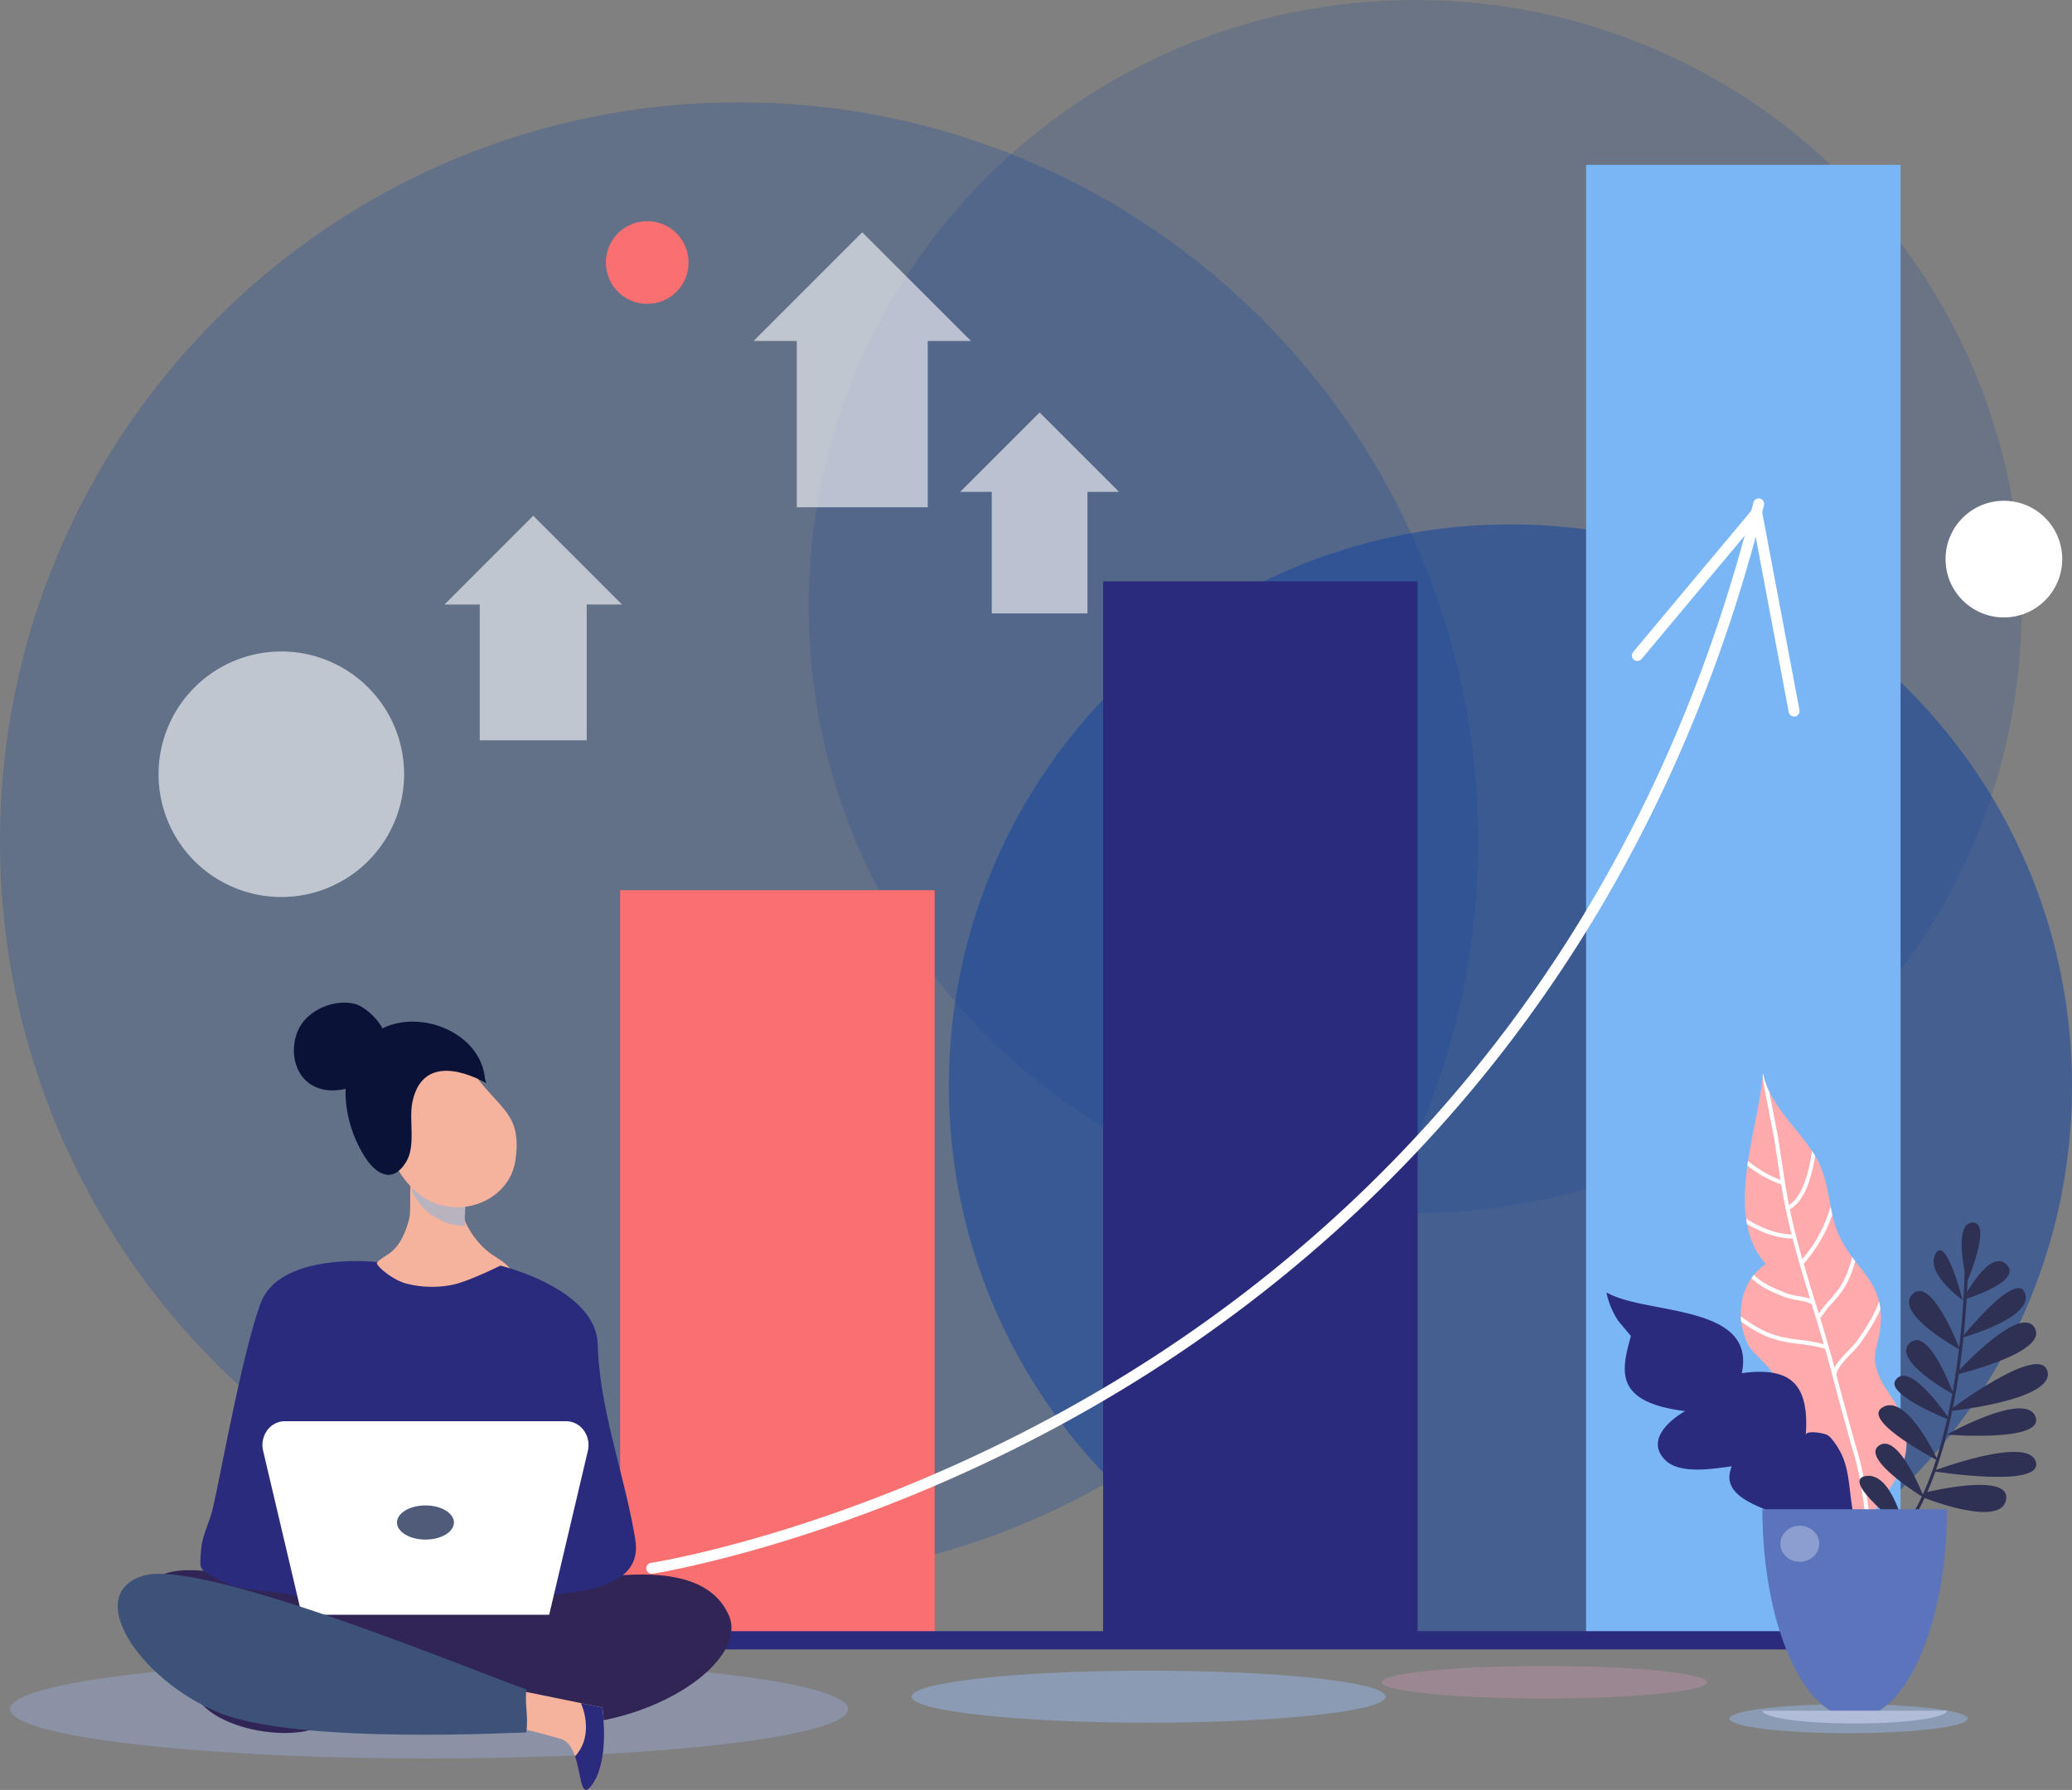 <svg xmlns="http://www.w3.org/2000/svg" viewBox="0 0 1398.48 1208.26"><rect x="0" y="0" width="1398.48" height="1208.26" fill="#808080" stroke="none"/><defs><style>.cls-1{isolation:isolate;}.cls-2,.cls-3,.cls-4{fill:#1d4a9c;}.cls-2{opacity:0.6;}.cls-3{opacity:0.2;}.cls-4{opacity:0.3;}.cls-5{fill:#98c4ff;opacity:0.4;}.cls-6{fill:#da97b8;}.cls-15,.cls-16,.cls-6{opacity:0.3;}.cls-7{fill:#fa7071;}.cls-8{fill:#2a2b7c;}.cls-9{fill:#7ab6f6;}.cls-10{fill:#ffaaac;}.cls-11,.cls-15,.cls-23{fill:#fff;}.cls-12{fill:#2e3054;}.cls-13{fill:#5b74bb;}.cls-14{fill:#b0bcd8;}.cls-16{fill:#a8bcff;}.cls-17{fill:#312555;}.cls-18{fill:#f5b29c;}.cls-19{fill:#b9b3c0;mix-blend-mode:multiply;}.cls-20{fill:#0b1238;}.cls-21{fill:#505b7a;}.cls-22{fill:#3d5278;}.cls-23{opacity:0.6;}</style></defs><g class="cls-1"><g id="Layer_2" data-name="Layer 2"><g id="Layer_2-2" data-name="Layer 2"><path class="cls-2" d="M1398.48,733c0,140.1-76,262.49-189.14,328.06a377.08,377.08,0,0,1-189.87,51q-12.12,0-24-.79c-198.2-12.35-355-177-355-378.22a377.23,377.23,0,0,1,57.5-200.76q4.07-6.57,8.42-12.9c4.38-6.4,8.91-12.65,13.69-18.76a3,3,0,0,1,.49-.64c69.36-88.86,177.47-146,299-146C1228.79,354,1398.48,523.71,1398.48,733Z"/><path class="cls-3" d="M1364.57,409.39c0,226.11-183.28,409.4-409.38,409.4s-409.4-183.29-409.4-409.4S729.08,0,955.19,0,1364.57,183.29,1364.57,409.39Z"/><path class="cls-4" d="M997.74,568c0,275.51-223.35,498.86-498.88,498.86S0,843.47,0,568,223.34,69.08,498.86,69.08,997.74,292.43,997.74,568Z"/><path class="cls-5" d="M1328,1160.14c0,5.42-36,9.81-80.35,9.81s-80.37-4.39-80.37-9.81,36-9.8,80.37-9.8S1328,1154.73,1328,1160.14Z"/><path class="cls-5" d="M935.22,1145.27c0,9.71-71.59,17.59-159.92,17.59s-160-7.88-160-17.59,71.66-17.57,160-17.57S935.22,1135.57,935.22,1145.27Z"/><path class="cls-6" d="M1152.21,1135.54c0,6-49.17,11-109.83,11s-109.87-4.93-109.87-11,49.21-11,109.87-11S1152.21,1129.47,1152.21,1135.54Z"/><rect class="cls-7" x="418.56" y="600.91" width="212.26" height="508.62"/><rect class="cls-8" x="744.54" y="392.41" width="212.26" height="717.12"/><rect class="cls-9" x="1070.52" y="111.26" width="212.27" height="998.28"/><rect class="cls-8" x="390.07" y="1101.07" width="883.67" height="12.31"/><path class="cls-10" d="M1260.62,1028.1c12.47-24.35,32.25-36.39,24.44-68.07-3.13-12.66-12.64-20.56-17-31.74-5.48-13.94-.91-16.64.92-31.31,4-31.7-16-38.26-27.47-62.38-8-16.84-5.64-36.57-16.36-54.38-10.89-18.08-31.15-34.19-35.22-55.71-3,38.11-27.19,96.64,1.9,128.75-17.53,11.78-20.81,34.91-12.69,53,3.88,8.68,16.55,15.42,18.8,24.56,3.09,12.49-4.65,12.92-5.65,23.85-3.19,34.71,97.53,84.17,71,118.89Z"/><path class="cls-11" d="M1202.23,799.61a82.76,82.76,0,0,1-22.86-12.79c.14-1,.3-2.09.45-3.14a78.38,78.38,0,0,0,21.9,12.81c-.77-4.76-1.47-9.48-2.17-14.15q-.91-6.21-1.88-12.4c-.61-3.86-1.4-7.78-2.18-11.57-.66-3.22-1.33-6.53-1.89-9.75-.33-2-.8-4.36-1.29-6.84-1-5-2.1-10.48-2.58-15.47,0-.6.12-1.2.16-1.8a49.12,49.12,0,0,0,4.27,12.46c.27,1.46.56,2.91.83,4.29.5,2.49,1,4.83,1.32,6.92.55,3.16,1.21,6.46,1.86,9.65.78,3.8,1.6,7.76,2.19,11.69.65,4.12,1.29,8.27,1.91,12.41,1.53,10.34,3.14,21,5.2,31.48,9.26-5.81,13.42-22.22,15.49-36.56.76,1.11,1.48,2.24,2.15,3.37-2.33,14.65-7,30.5-17.06,36,.24,1.15.46,2.31.7,3.48,2.22,10.17,4.85,20.25,7.71,30.24a94.9,94.9,0,0,0,19.09-35.55c.35,1.86.73,3.69,1.14,5.53a99,99,0,0,1-19.31,33.16c2.5,8.58,5.1,17.06,7.68,25.42.18.54.25.81.33,1.06.72,2.35,1.46,4.7,2.19,7.07a80.43,80.43,0,0,1,7.13-8.93,83.44,83.44,0,0,0,7-8.72c4.36-6.58,6.44-13.29,8.4-20.36.7,1,1.37,1.85,2.07,2.74-1.82,6.39-4,12.87-8.19,19.16a84.17,84.17,0,0,1-7.25,9,70.18,70.18,0,0,0-7.75,9.88l-.71-.44c3.28,10.66,6.52,21.57,9.43,32.52.15.57.3,1.15.45,1.7,2.11-4,6-8.05,9.58-11.79a64,64,0,0,0,5.77-6.47c5.72-8.13,11.5-17.17,14.75-26.33a41.09,41.09,0,0,1,.9,5.2c-3.46,8-8.47,15.67-13.39,22.7a70.2,70.2,0,0,1-6,6.81c-4.39,4.54-9.77,10.12-10.38,14.52,4.62,17.39,9.54,35.67,14.69,53.53,3.89,13.43,5.76,27.37,7.56,40.86.15,1,.27,2.1.42,3.16-.48.87-1,1.79-1.44,2.69l.62,10.64c-.86-5.37-1.61-10.8-2.31-16.12-1.79-13.39-3.63-27.22-7.47-40.46-5.19-17.93-10.14-36.32-14.74-53.78a.33.33,0,0,1-.11-.29c-.49-2-1-3.93-1.53-5.86-1-3.89-2.12-7.72-3.21-11.61-5.08-1.83-11.31-2.63-17.37-3.41a115,115,0,0,1-13.82-2.34c-10.6-2.71-18-7.47-25.45-12.64-.16-1.18-.24-2.36-.29-3.55,7.92,5.53,15.42,10.72,26.42,13.54a108.88,108.88,0,0,0,13.5,2.25,103.89,103.89,0,0,1,16.08,3c-2.64-9.12-5.41-18.18-8.16-27-2.46-1.56-6.06-2.2-9.57-2.84a45.44,45.44,0,0,1-8-1.87c-6.2-2.33-16.35-6.19-23.08-13,.53-.76,1.08-1.5,1.67-2.19,5.35,5.55,13.76,9.32,22.38,12.58a44.61,44.61,0,0,0,7.53,1.75,47.88,47.88,0,0,1,8,1.88c-4.1-13.31-8.25-26.91-11.82-40.7-1,0-2,0-3-.1-8.46-.68-19.16-4.34-27.73-9.75-.2-1.19-.41-2.41-.59-3.65,9.16,6.29,21.77,10.68,30.7,10.76-1.11-4.31-2.12-8.65-3.09-13C1204.59,813.44,1203.35,806.51,1202.23,799.61Z"/><path class="cls-11" d="M1263.18,1049.8c-.39-1.94-.76-3.94-1.1-5.9a51.58,51.58,0,0,1,2.89,5.54Z"/><path class="cls-8" d="M1084.25,872.39c26.34,15.4,101.39,7.31,91.35,54.53,34.66-4.74,45.41,8.91,43.22,41.74.24-3.55,12.73-1.13,14.53,0,3,1.77,6.63,7.53,8.33,10.57,5.44,9.75,6.16,20.84,7.49,31.69a273.62,273.62,0,0,0,7.8,38.32c-22.21-27-102.17-26.41-88.07-59.46-12.38,1.58-35.15,5.74-45.08-4.33-12.71-12.92,2.21-26.38,13.52-32.91-48.15-6.08-43.12-27-36.58-50.71l-8.47-10.14A54.56,54.56,0,0,1,1084.25,872.39Z"/><path class="cls-12" d="M1262.63,1056.37c65.87-40.47,65.67-203.62,65.65-205.25h-2.14c0,1.62.21,163.57-64.65,203.41Z"/><path class="cls-12" d="M1285.27,1031.61c.09.72-8.24-38.13-26-35.27s26.11,36,26.11,36Z"/><path class="cls-12" d="M1298.73,1011.14s-17-44.33-30.37-35.47S1298.73,1011.14,1298.73,1011.14Z"/><path class="cls-12" d="M1308,986s-21.65-47.61-38.15-35.5C1257.3,959.71,1308,986,1308,986Z"/><path class="cls-12" d="M1318.55,941.33S1302,894.76,1289,906.48,1318.55,941.33,1318.55,941.33Z"/><path class="cls-12" d="M1316.26,958.72s-27.52-41.71-37-26.9C1272.94,941.77,1316.26,958.72,1316.26,958.72Z"/><path class="cls-12" d="M1322.87,911.09s-19.17-50.6-32.07-37.44S1322.87,911.09,1322.87,911.09Z"/><path class="cls-12" d="M1324.6,877.53s-11.14-44.32-18.26-31.13S1324.6,877.53,1324.6,877.53Z"/><path class="cls-12" d="M1327.49,865.57s17.59-40.54,3.83-40.33S1327.49,865.57,1327.49,865.57Z"/><path class="cls-12" d="M1324.6,877.53s41.29-12.24,29.75-23.89S1324.6,877.53,1324.6,877.53Z"/><path class="cls-12" d="M1324.06,903s48.43-13.13,42.79-29.85S1324.06,903,1324.06,903Z"/><path class="cls-12" d="M1319.16,928.2s64.13-15,54.11-31.92S1319.16,928.2,1319.16,928.2Z"/><path class="cls-12" d="M1314.84,952.65s72.34-7.32,67.08-27S1314.84,952.65,1314.84,952.65Z"/><path class="cls-12" d="M1304.52,993.06s64.46-24.49,69.57-6.25S1304.52,993.06,1304.52,993.06Z"/><path class="cls-12" d="M1313.9,968.4s53.12-29.73,59.93-12.16S1313.9,968.4,1313.9,968.4Z"/><path class="cls-12" d="M1299.73,1007.4s57.72-14.25,54.26,5-55.26-1.29-55.26-1.29Z"/><path class="cls-13" d="M1189.51,1018.78c0,77.87,27.89,141,62.28,141s62.28-63.11,62.28-141Z"/><path class="cls-14" d="M1189.51,1154.72c0,4.8,27.89,8.69,62.28,8.69s62.28-3.89,62.28-8.69Z"/><path class="cls-15" d="M1201.65,1042.06c0,6.73,5.87,12.17,13.12,12.17s13.11-5.44,13.11-12.17-5.85-12.17-13.11-12.17S1201.65,1035.33,1201.65,1042.06Z"/><path class="cls-16" d="M6.84,1153.71c0,18.4,126.59,33.29,282.76,33.29s282.74-14.89,282.74-33.29-126.61-33.28-282.74-33.28S6.84,1135.33,6.84,1153.71Z"/><path class="cls-17" d="M158.45,1063.23c104.83,19,164.1,17.93,217.35,6.71s101.44-12.35,116,20.13-57.11,80.66-133.3,74c-47.39-.58-128.39-26.15-135.08-6.42C215.79,1180,133,1170.83,129.47,1136,127.07,1112.05,53.65,1044.21,158.45,1063.23Z"/><path class="cls-18" d="M312.3,791.12c4.32,7.81-1.74,25.53,1.83,33.68,3.93,8.93,11.16,17.7,19.07,22.76s17.19,10.94,11.12,19.77c-7,10.2-60.32,44.8-72.36,38.63-21.23-10.81-41.89-39.88-10.7-58.84,8.13-5,12-14.23,14.64-23.15,2.45-8.27-1.41-29.53,4.72-34.14,3.11-2.31,25.44-3.43,28.92-1.55A7,7,0,0,1,312.3,791.12Z"/><path class="cls-8" d="M337.73,854.32s-21,10.52-31.93,12.85a69.67,69.67,0,0,1-31.24-.64c-10.61-2.64-23.38-14.43-19.48-14.43s-66.24-8.49-79.32,28-27.29,118.63-32.53,139.67c-2,7.93-6.7,17.16-7.37,25.18-1.35,16.52-1.91,13.45,12.77,21.85,15.54,8.89,33.1,5.18,49.35,10.51,15.53,5.12,48.34.73,48.34.73s60.5,12.89,90.44,3.81c27.86-8.48,98.92-.29,92-42.72-7.23-44.23-24-86.58-25.35-131.77C402.22,869.74,337.73,854.32,337.73,854.32Z"/><path class="cls-19" d="M286.29,815.92a39.93,39.93,0,0,1-4.21-4.87,54,54,0,0,1-4.08-7c.44-4.39,1.32-8.07,3.36-9.7,3.13-2.44,25.43-3.63,28.9-1.66a7.52,7.52,0,0,1,2.78,3c3.74,7.23-.31,22.36.87,31.9A40.49,40.49,0,0,1,286.29,815.92Z"/><path class="cls-18" d="M291.89,811.47a43.93,43.93,0,0,1-5.49-2.94c-22.44-14.45-33-49.14-31.65-74.53.88-16.84,13.16-35.58,31.05-37.76,19.57-2.4,26.69,19.06,36.87,32.2,16.37,21.14,29.4,24.84,25.27,54.36C344.32,808.84,314.82,821.6,291.89,811.47Z"/><path class="cls-20" d="M328.32,731.16c-19.62-10.68-44.2-15.44-50,12.91-2.52,12.28,2.62,29.5-4.39,40.56C264.41,799.86,253,792,245.65,780c-15.9-26-19.92-65,8.56-83.57,26-17,70.32-.7,73.15,32Z"/><path class="cls-11" d="M287.17,1090h83.5l26.11-110.7A17,17,0,0,0,394,965.51a14.83,14.83,0,0,0-11.95-6.17H192.24a14.74,14.74,0,0,0-11.89,6.17,16.8,16.8,0,0,0-2.77,13.75L203.66,1090Z"/><path class="cls-21" d="M267.94,1027.73c0,6.37,8.59,11.52,19.23,11.52s19.21-5.15,19.21-11.52-8.62-11.54-19.21-11.54S267.94,1021.37,267.94,1027.73Z"/><path class="cls-18" d="M339,1138.77l53.12,10.87,14.46,3s5.38,34.77-6.5,51.68-4.94-25.57-21.7-30.56S339,1163.61,339,1163.61Z"/><path class="cls-8" d="M388.09,1185.62c4.53,13.17,3.62,30.55,11.94,18.68,11.88-16.91,6.5-51.68,6.5-51.68l-14.46-3S402,1170.42,388.09,1185.62Z"/><path class="cls-22" d="M96.83,1063.6c41.14-12.28,237.64,70.48,258.41,76.65-1.1,11.66,1.5,17.42,0,29.19-2.44-.23-154.84,8.64-208.14-13.62S55.7,1075.9,96.83,1063.6Z"/><path class="cls-20" d="M256.6,708.89c11.93-8.37-7.28-29.12-17.54-31.39-14.12-3.14-30.84,4.34-37.14,16.44-6.63,12.78-4.25,31.24,8.87,38.7,13.77,7.83,29.86.37,43.33-4.36Z"/><path class="cls-11" d="M1210.91,483.67a3.69,3.69,0,0,1-3.63-3L1183.5,354.47,1107.83,445a3.7,3.7,0,0,1-5.67-4.74l80.69-96.51a3.69,3.69,0,0,1,6.46,1.68l25.23,133.88a3.7,3.7,0,0,1-3,4.31A4,4,0,0,1,1210.91,483.67Z"/><path class="cls-11" d="M439.91,1062.32a3.69,3.69,0,0,1-.54-7.34c1.46-.22,148.72-23.28,313.25-122.72,151.72-91.7,349.61-269,430.81-593a3.69,3.69,0,1,1,7.16,1.79c-81.84,326.58-281.41,505.29-434.41,597.71-165.76,100.11-314.24,123.32-315.72,123.54A3.39,3.39,0,0,1,439.91,1062.32Z"/><polygon class="cls-23" points="755.29 332.03 701.67 278.42 648.05 332.03 669.38 332.03 669.38 414.05 733.97 414.05 733.97 332.03 755.29 332.03"/><polygon class="cls-23" points="655.35 230.17 581.97 156.8 508.61 230.17 537.79 230.17 537.79 342.41 626.18 342.41 626.18 230.17 655.35 230.17"/><polygon class="cls-23" points="419.83 408.06 359.9 348.13 299.98 408.06 323.81 408.06 323.81 499.74 396 499.74 396 408.06 419.83 408.06"/><path class="cls-7" d="M464.74,177.2a27.9,27.9,0,1,1-27.9-27.89A27.9,27.9,0,0,1,464.74,177.2Z"/><path class="cls-23" d="M272.75,522.63a82.87,82.87,0,1,1-82.88-82.87A82.88,82.88,0,0,1,272.75,522.63Z"/><circle class="cls-11" cx="1352.51" cy="377.4" r="39.38"/></g></g></g></svg>